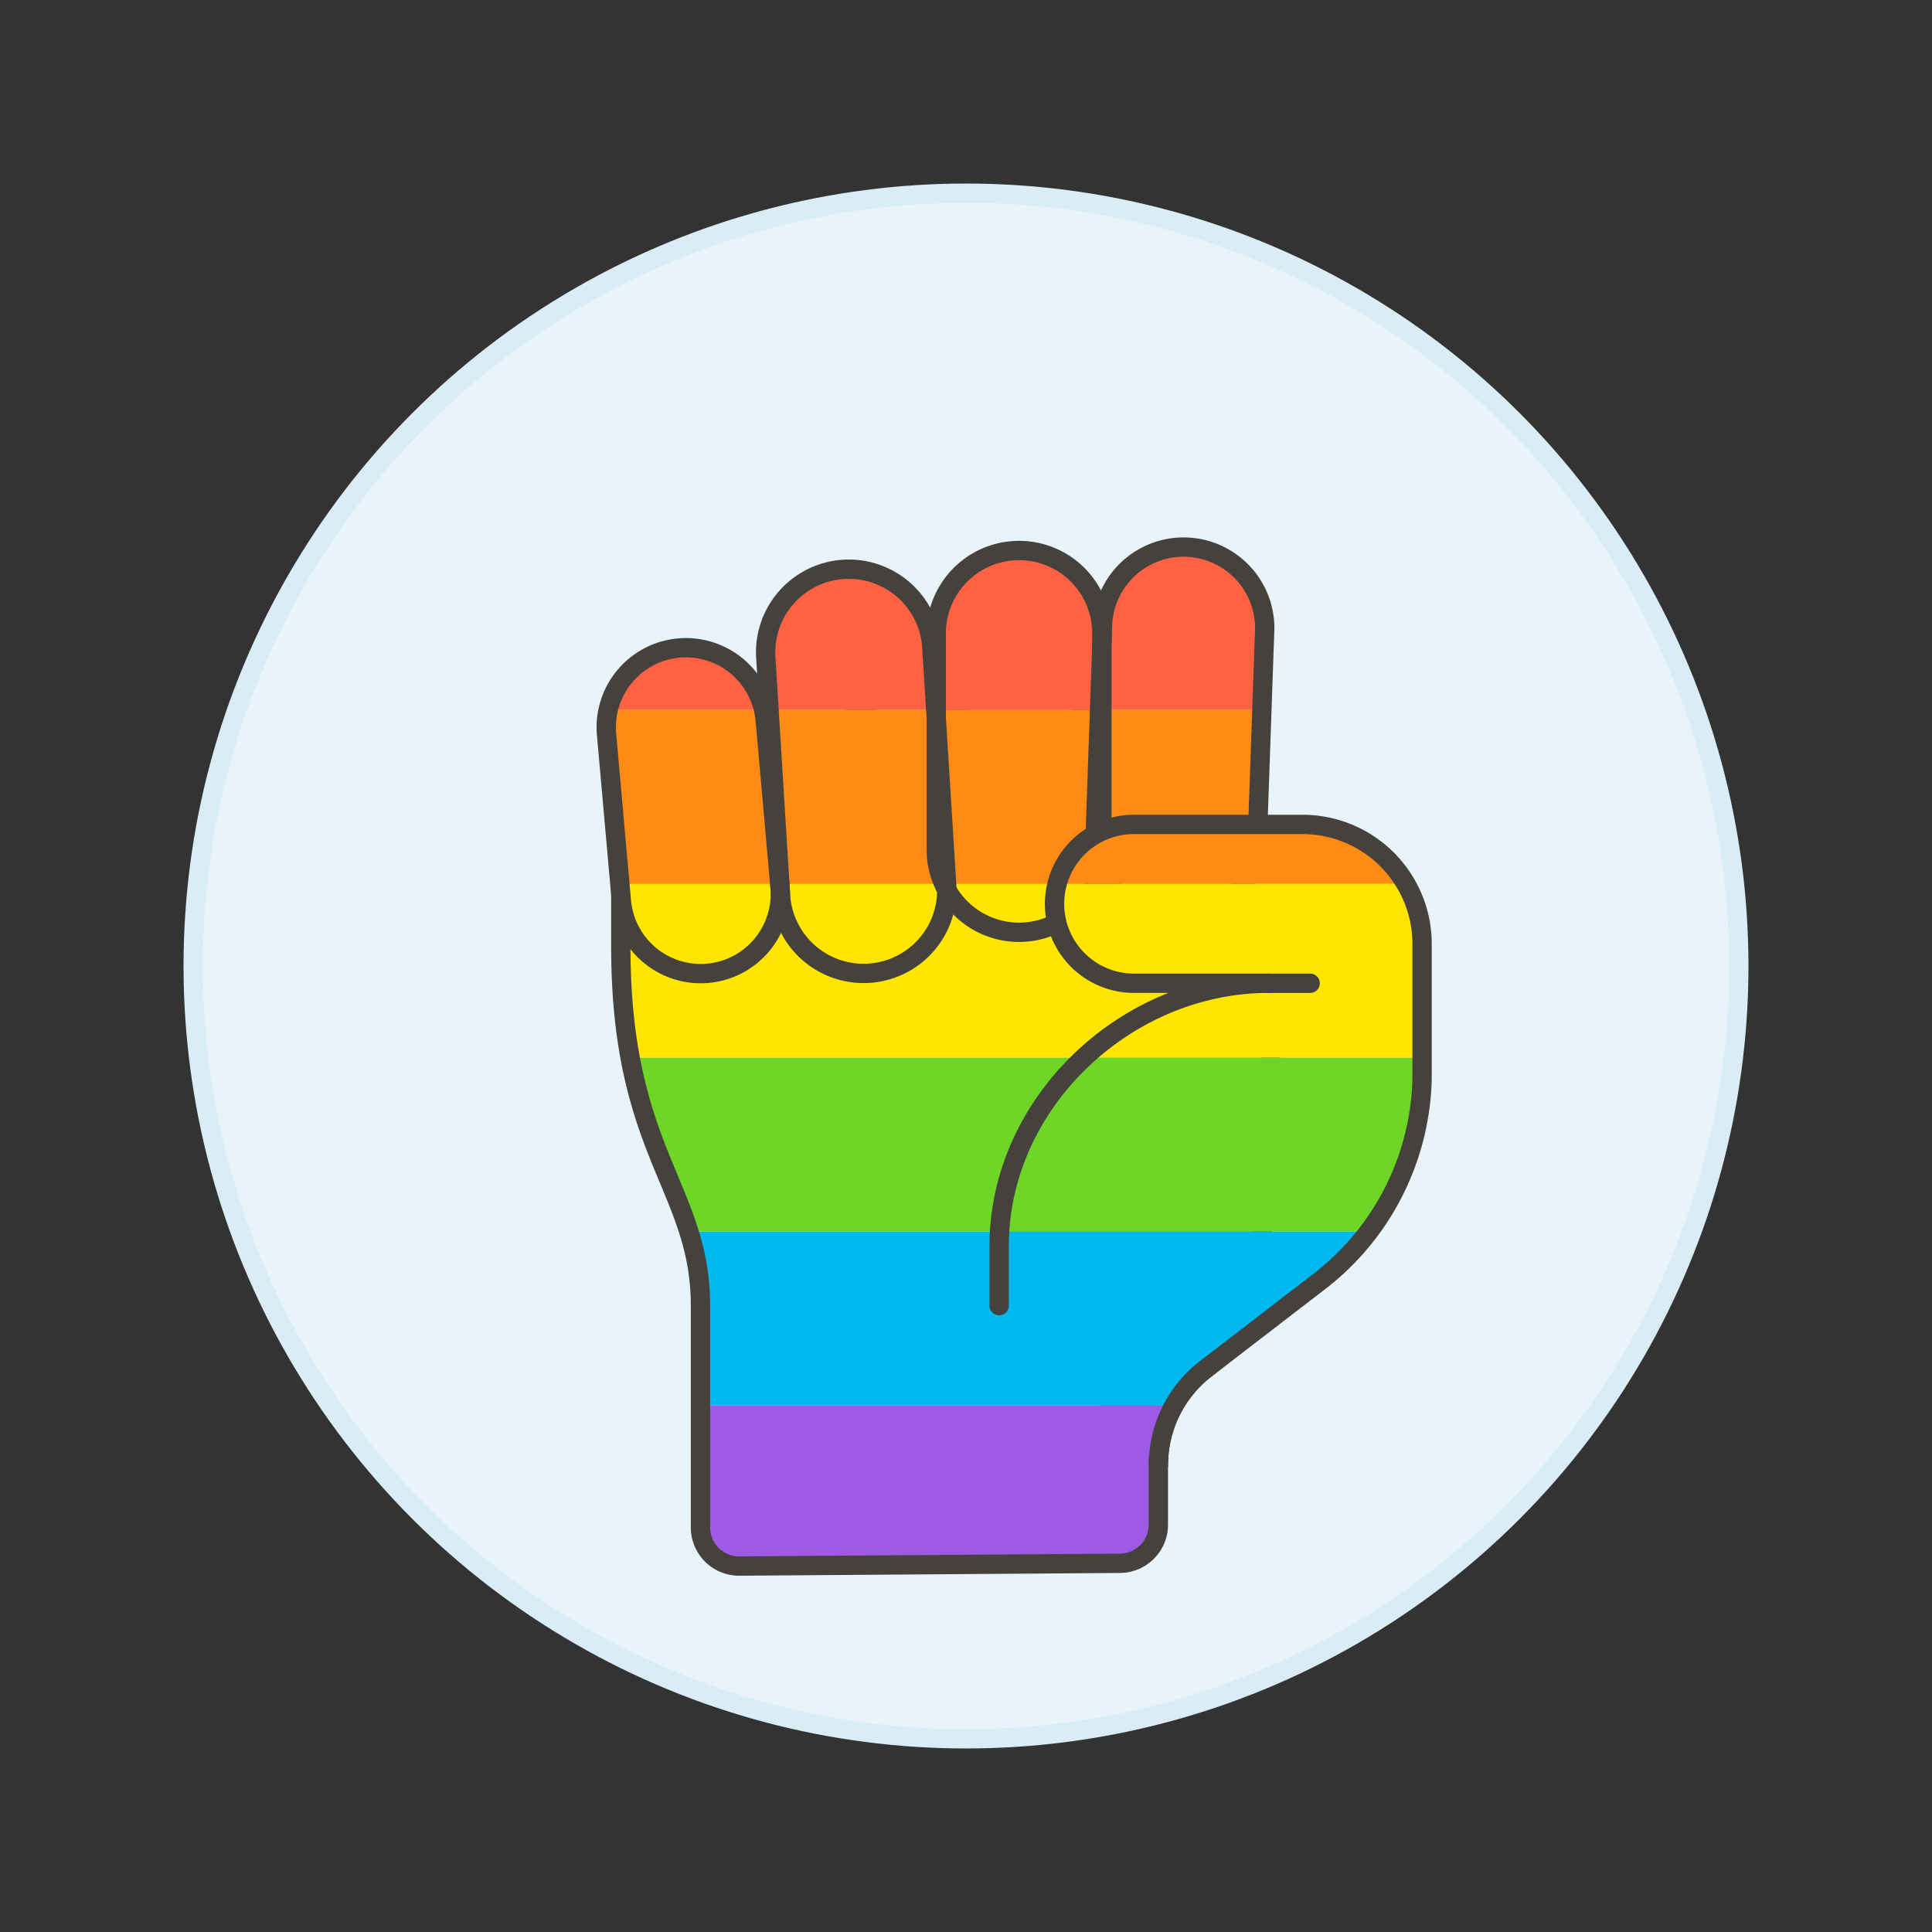<svg xmlns="http://www.w3.org/2000/svg" viewBox="0 0 100 100"><rect x="0" y="0" width="100" height="100" fill="#333333" stroke="none"/><g class="nc-icon-wrapper"><defs/><circle class="Graphic-Style-2" cx="50" cy="50" r="40" fill="#e8f4fa" stroke="#daedf7" stroke-miterlimit="10"/><path class="a" d="M52.746 35.044a4.116 4.116 0 0 0-3.339 1.706h6.679a4.118 4.118 0 0 0-3.34-1.706z" style="" fill="#ff6242"/><path class="b" d="M48.624 39.167v2.061a4.123 4.123 0 1 0-8.245 0v2.062a4.123 4.123 0 1 0-8.245 0v2.46H56.7l.166-6.583a4.106 4.106 0 0 0-.783-2.417h-6.676a4.1 4.1 0 0 0-.783 2.417z" style="" fill="#ff8a14"/><path class="c" d="M32.134 49.028a31.223 31.223 0 0 0 .482 5.722h33.161l.272-5.722-9.362-2.663.016-.615H32.134z" style="" fill="#ffe500"/><path class="d" d="M35.656 63.75H65.35l.427-9H32.616c.755 4.084 2.217 6.379 3.04 9z" style="" fill="#6dd627"/><path class="e" d="M36.256 67.58v5.17h24.51a6.258 6.258 0 0 1 1.646-1.9l2.7-2.141.236-4.957H35.656a12.413 12.413 0 0 1 .6 3.828z" style="" fill="#00b8f0"/><path class="f" d="M36.256 79.059a2 2 0 0 0 2.015 2l19.7-.143a2 2 0 0 0 1.986-2v-3.091a6.275 6.275 0 0 1 .8-3.075H36.256z" style="" fill="#9f5ae5"/><path class="g" d="M56.869 39.167a4.123 4.123 0 1 0-8.245 0v2.061a4.123 4.123 0 0 0-8.245 0v2.061a4.123 4.123 0 0 0-8.245 0v5.739c0 10.619 4.122 12.481 4.122 18.552v11.479a2 2 0 0 0 2.015 2l19.7-.143a2 2 0 0 0 1.985-2v-3.091a6.278 6.278 0 0 1 2.451-4.977l2.7-2.141.935-19.679-9.362-2.663z" fill="none" stroke="#45413c" stroke-linecap="round" stroke-linejoin="round"/><path class="g" d="M48.624 41.228v2.061" fill="none" stroke="#45413c" stroke-linecap="round" stroke-linejoin="round"/><path class="b" d="M48.46 36.75h-.023l.023.371v-.371z" style="" fill="#ff8a14"/><path class="b" d="M56.646 45.75h.754a4.2 4.2 0 0 1-.457-.892 4.222 4.222 0 0 1-.297.892z" style="" fill="#ff8a14"/><path class="b" d="M39.519 36.75a4.191 4.191 0 0 1 .095.588l.747 8.412h.006l-.558-9z" style="" fill="#ff8a14"/><path class="a" d="M35.143 33.6a4.125 4.125 0 0 0-3.643 3.15h8.024a4.124 4.124 0 0 0-4.381-3.15z" style="" fill="#ff6242"/><path class="b" d="M39.519 36.75H31.5a4.145 4.145 0 0 0-.094 1.317l.682 7.683h8.278l-.747-8.412a4.191 4.191 0 0 0-.1-.588z" style="" fill="#ff8a14"/><path class="c" d="M32.161 46.636a4.123 4.123 0 1 0 8.213-.729l-.013-.157h-8.278z" style="" fill="#ffe500"/><path class="a" d="M48.233 33.456a4.306 4.306 0 0 0-8.595.533l.171 2.761h8.628z" style="" fill="#ff6242"/><path class="b" d="M48.46 43.968v-6.847l-.023-.371h-8.628l.558 9h8.48a4.274 4.274 0 0 1-.387-1.782z" style="" fill="#ff8a14"/><path class="c" d="M40.367 45.75l.037.594a4.306 4.306 0 0 0 8.6-.28 3.7 3.7 0 0 1-.16-.314z" style="" fill="#ffe500"/><path class="a" d="M57.033 33.323v-.607a4.287 4.287 0 0 0-8.573 0v4.034h8.453z" style="" fill="#ff6242"/><path class="b" d="M56.685 43.259l.228-6.509H48.46v.371L49 45.75h7.651a4.222 4.222 0 0 0 .294-.892 4.186 4.186 0 0 1-.26-1.599z" style="" fill="#ff8a14"/><path class="c" d="M49 45.811c.006.085.008.169.009.253a4.287 4.287 0 0 0 7.639-.314H49z" style="" fill="#ffe500"/><path class="b" d="M48.847 45.75H49l-.535-8.629v6.847a4.274 4.274 0 0 0 .382 1.782z" style="" fill="#ff8a14"/><path class="c" d="M49 45.811v-.061h-.148c.049.107.1.212.16.314-.006-.084-.012-.164-.012-.253z" style="" fill="#ffe500"/><path class="a" d="M61.414 28.2a4.2 4.2 0 0 0-4.343 4.048l-.038 1.078v3.424h8.282l.147-4.21a4.2 4.2 0 0 0-4.048-4.34z" style="" fill="#ff6242"/><path class="b" d="M57.033 43.968a4.279 4.279 0 0 1-.093.89 4.2 4.2 0 0 0 .457.892h6.967a4.179 4.179 0 0 0 .712-2.2l.239-6.8h-8.282z" style="" fill="#ff8a14"/><path class="c" d="M60.733 47.6a4.2 4.2 0 0 0 3.631-1.852H57.4a4.192 4.192 0 0 0 3.333 1.852z" style="" fill="#ffe500"/><path class="a" d="M57.033 36.75v-3.427l-.12 3.427h.12z" style="" fill="#ff6242"/><path class="b" d="M56.685 43.259a4.186 4.186 0 0 0 .255 1.6 4.279 4.279 0 0 0 .093-.89V36.75h-.12z" style="" fill="#ff8a14"/><path class="g" d="M36.633 50.378a4.123 4.123 0 0 1-4.471-3.742l-.762-8.569a4.123 4.123 0 1 1 8.213-.729l.761 8.569a4.124 4.124 0 0 1-3.741 4.471z" fill="none" stroke="#45413c" stroke-linecap="round" stroke-linejoin="round"/><path class="g" d="M44.967 50.375a4.305 4.305 0 0 1-4.567-4.031l-.766-12.355a4.306 4.306 0 0 1 8.595-.533L49 45.811a4.306 4.306 0 0 1-4.033 4.564z" fill="none" stroke="#45413c" stroke-linecap="round" stroke-linejoin="round"/><path class="g" d="M52.747 48.255a4.287 4.287 0 0 1-4.287-4.287V32.716a4.287 4.287 0 0 1 8.573 0v11.252a4.286 4.286 0 0 1-4.286 4.287z" fill="none" stroke="#45413c" stroke-linecap="round" stroke-linejoin="round"/><path class="g" d="M60.733 47.6a4.2 4.2 0 0 1-4.048-4.343l.386-11.014a4.2 4.2 0 0 1 8.391.294l-.386 11.014a4.2 4.2 0 0 1-4.343 4.049z" fill="none" stroke="#45413c" stroke-linecap="round" stroke-linejoin="round"/><g><path class="b" d="M67.419 42.672h-8.661a4.126 4.126 0 0 0-3.989 3.078h18a6.183 6.183 0 0 0-5.35-3.078z" style="" fill="#ff8a14"/><path class="c" d="M58.758 50.893h6.91a14.127 14.127 0 0 0-9.576 3.857h17.515v-5.889a6.156 6.156 0 0 0-.838-3.111h-18a4.106 4.106 0 0 0 3.989 5.143z" style="" fill="#ffe500"/><path class="d" d="M51.738 63.75h19.085a13.1 13.1 0 0 0 2.784-7.921V54.75H56.092a13.47 13.47 0 0 0-4.354 9z" style="" fill="#6dd627"/><path class="e" d="M51.716 64.488v3.092l5.17 5.17h3.88a6.271 6.271 0 0 1 1.646-1.9l5.718-4.4a14.673 14.673 0 0 0 2.693-2.7H51.738c-.014.244-.022.49-.022.738z" style="" fill="#00b8f0"/><path class="f" d="M59.961 75.825a6.275 6.275 0 0 1 .8-3.075h-3.88z" style="" fill="#9f5ae5"/><path class="g" d="M59.961 75.825a6.278 6.278 0 0 1 2.451-4.977l5.718-4.4a13.641 13.641 0 0 0 5.477-10.62v-6.967a6.189 6.189 0 0 0-6.188-6.189h-8.661a4.111 4.111 0 1 0 0 8.221h6.91c-7.4 0-13.952 6.2-13.952 13.6v3.087" fill="none" stroke="#45413c" stroke-linecap="round" stroke-linejoin="round"/><path class="g" d="M65.66 50.894h2.154" fill="none" stroke="#45413c" stroke-linecap="round" stroke-linejoin="round"/></g></g></svg>